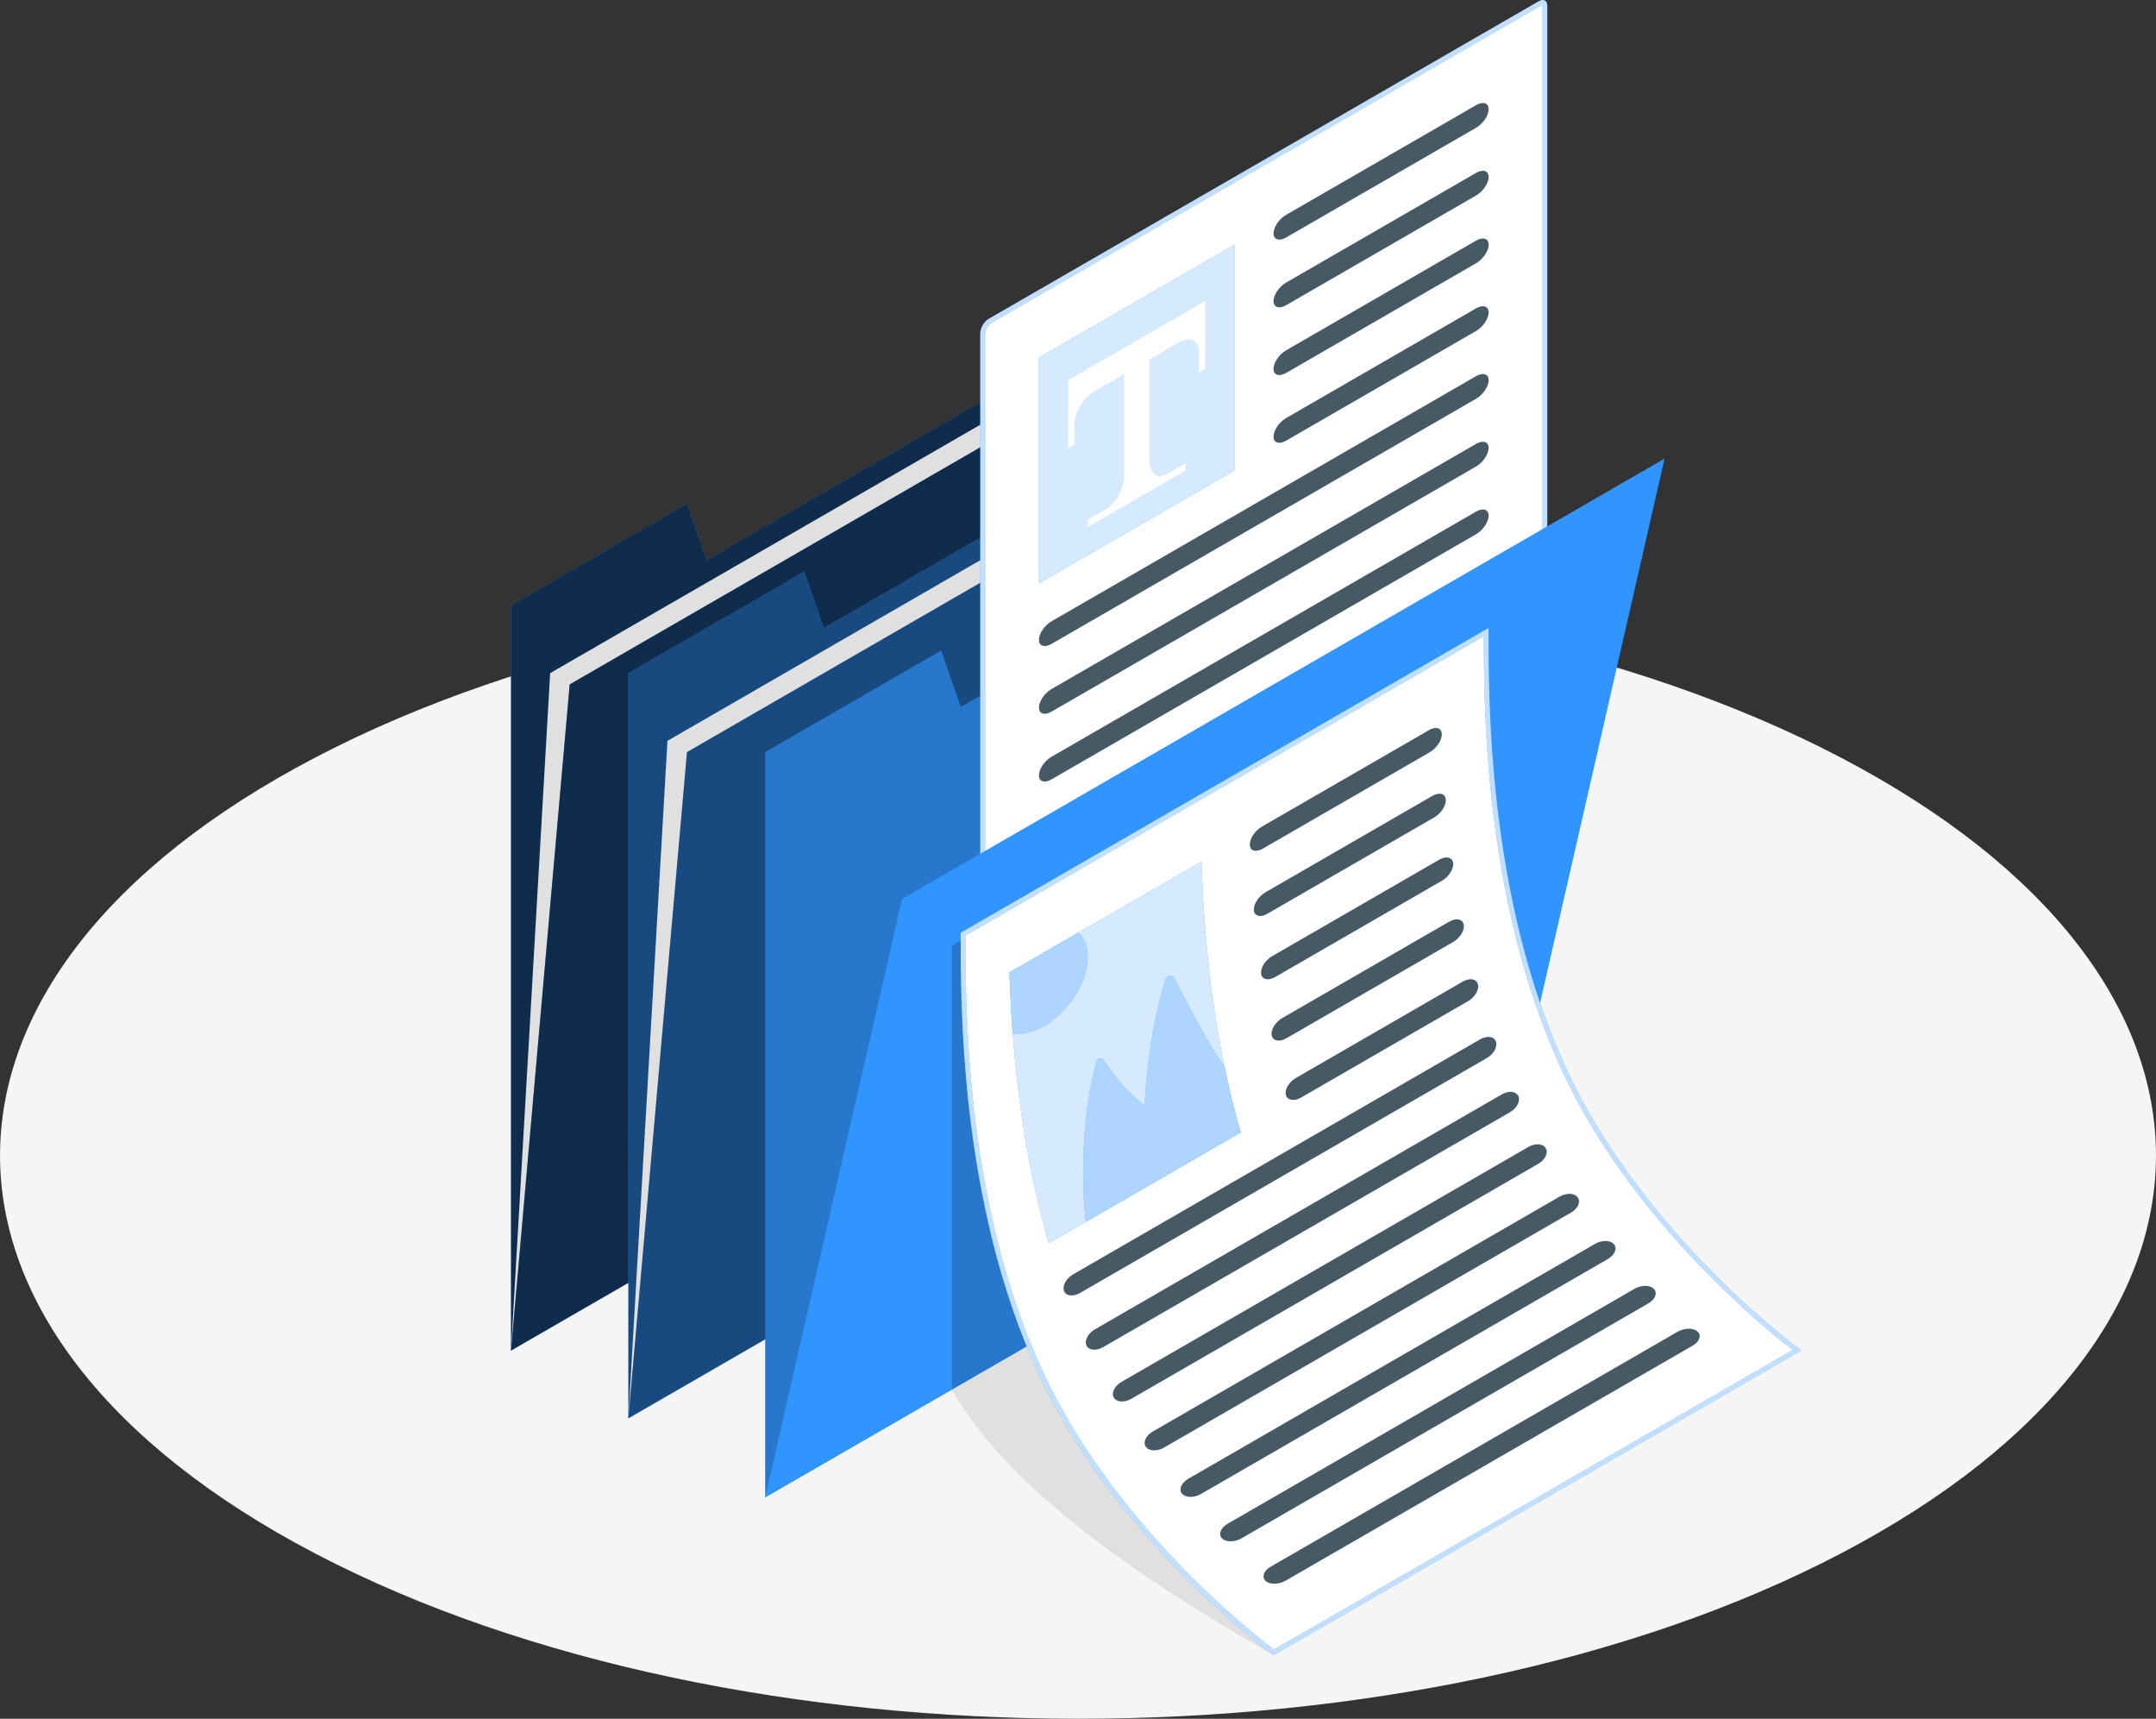 <?xml version="1.0" encoding="UTF-8"?>
<svg id="Calque_2" data-name="Calque 2" xmlns="http://www.w3.org/2000/svg" viewBox="0 0 447.93 357.04">
  <rect x="0" y="0" width="447.93" height="357.04" fill="#333333" stroke="none"/>
  <defs>
    <style>
      .cls-1, .cls-2 {
        opacity: .7;
      }

      .cls-3, .cls-4, .cls-2, .cls-5 {
        fill: #fff;
      }

      .cls-6 {
        fill: #3195ff;
      }

      .cls-7 {
        opacity: .5;
      }

      .cls-8 {
        fill: #f5f5f5;
      }

      .cls-9 {
        fill: #455a64;
      }

      .cls-10 {
        opacity: .2;
      }

      .cls-11 {
        fill: #e0e0e0;
      }

      .cls-4 {
        opacity: .8;
      }

      .cls-5 {
        opacity: .6;
      }
    </style>
  </defs>
  <g id="Documents">
    <g>
      <path class="cls-8" d="m65.6,322.77c87.46,45.69,229.27,45.69,316.73,0,87.46-45.69,87.46-119.77,0-165.46-87.46-45.69-229.27-45.69-316.73,0-87.46,45.69-87.46,119.77,0,165.46Z"/>
      <g>
        <g>
          <polygon class="cls-6" points="106.17 125.76 106.17 280.54 264.59 189.08 264.59 48.36 146.79 116.37 142.73 104.65 106.17 125.76"/>
          <polygon class="cls-1" points="106.17 125.76 106.17 280.54 264.59 189.08 264.59 48.36 146.79 116.37 142.73 104.65 106.17 125.76"/>
        </g>
        <polygon class="cls-11" points="106.17 280.54 114.3 139.83 272.72 48.36 264.59 189.08 106.17 280.54"/>
        <g>
          <polygon class="cls-6" points="106.17 280.54 118.36 142.17 276.78 50.71 264.59 189.08 106.17 280.54"/>
          <polygon class="cls-1" points="106.17 280.54 118.36 142.17 276.78 50.71 264.59 189.08 106.17 280.54"/>
        </g>
      </g>
      <g>
        <g>
          <polygon class="cls-6" points="130.55 139.83 130.55 294.61 288.97 203.15 288.97 62.43 171.17 130.45 167.11 118.72 130.55 139.83"/>
          <polygon class="cls-7" points="130.55 139.83 130.55 294.61 288.97 203.15 288.97 62.43 171.17 130.45 167.11 118.72 130.55 139.83"/>
        </g>
        <polygon class="cls-11" points="130.55 294.61 138.67 153.9 297.09 62.43 288.97 203.15 130.55 294.61"/>
        <g>
          <polygon class="cls-6" points="130.55 294.61 142.73 156.24 301.15 64.78 288.97 203.15 130.55 294.61"/>
          <polygon class="cls-7" points="130.55 294.61 142.73 156.24 301.15 64.78 288.97 203.15 130.55 294.61"/>
        </g>
      </g>
      <g>
        <path class="cls-11" d="m264.59,343.86c-28.43-16.42-54.81-34.26-66.86-55.21l36.56-21.11,30.3,76.32Z"/>
        <g>
          <g>
            <polygon class="cls-6" points="158.98 156.24 158.98 311.03 317.4 219.56 317.4 78.85 199.6 146.86 195.54 135.14 158.98 156.24"/>
            <polygon class="cls-10" points="158.98 156.24 158.98 311.03 317.4 219.56 317.4 78.85 199.6 146.86 195.54 135.14 158.98 156.24"/>
          </g>
          <g>
            <g>
              <path class="cls-3" d="m204.62,202.01c-.4,0-.46-.46-.46-.74V69.25c0-.93.68-2.1,1.48-2.57L319.98.67c.19-.11.37-.17.52-.17.4,0,.46.46.46.74v132.02c0,.93-.68,2.1-1.48,2.57l-114.34,66.01c-.19.11-.37.17-.52.17Z"/>
              <g>
                <path class="cls-6" d="m320.44,1.01s.03.12.03.23v132.02c0,.74-.59,1.76-1.23,2.13l-114.34,66.01c-.09.05-.16.08-.21.09-.01-.05-.02-.12-.02-.23V69.25c0-.74.59-1.76,1.23-2.13L320.23,1.1c.09-.05.16-.08.21-.09M320.5,0c-.23,0-.5.08-.77.24l-114.34,66.01c-.96.55-1.73,1.9-1.73,3v132.02c0,.78.39,1.24.96,1.24.23,0,.5-.08.77-.24l114.34-66.01c.96-.55,1.73-1.9,1.73-3V1.24C321.46.45,321.07,0,320.5,0h0Z"/>
                <path class="cls-2" d="m320.44,1.01s.03.12.03.23v132.02c0,.74-.59,1.76-1.23,2.13l-114.34,66.01c-.09.05-.16.08-.21.09-.01-.05-.02-.12-.02-.23V69.25c0-.74.59-1.76,1.23-2.13L320.23,1.1c.09-.05.16-.08.21-.09M320.5,0c-.23,0-.5.08-.77.24l-114.34,66.01c-.96.55-1.73,1.9-1.73,3v132.02c0,.78.39,1.24.96,1.24.23,0,.5-.08.77-.24l114.34-66.01c.96-.55,1.73-1.9,1.73-3V1.24C321.46.45,321.07,0,320.5,0h0Z"/>
              </g>
            </g>
            <g>
              <g>
                <polygon class="cls-6" points="215.85 74.28 256.47 50.83 256.47 97.74 215.85 121.19 215.85 74.28"/>
                <polygon class="cls-4" points="215.85 74.28 256.47 50.83 256.47 97.74 215.85 121.19 215.85 74.28"/>
              </g>
              <g>
                <path class="cls-3" d="m250.37,62.56v14.07l-1.27.71v-4.31c0-2.38-1.94-3.19-4.33-1.81l-17.23,9.95c-2.39,1.38-4.33,4.43-4.33,6.81v4.31l-1.27.76v-14.07l28.43-16.42Z"/>
                <path class="cls-3" d="m242.54,98.42c-2.08,1.2-3.77-.06-3.77-2.82v-22.57l-5.22,2.84v22.74c0,2.76-1.69,5.98-3.77,7.18l-3.77,2.18v1.49l20.31-11.73v-1.49s-1.69.98-3.77,2.18Z"/>
              </g>
            </g>
            <g>
              <path class="cls-9" d="m264.59,48.49c0,1.3,1.16,1.67,2.6.85l39.49-22.8c1.43-.83,2.6-2.55,2.6-3.85s-1.16-1.67-2.6-.85l-39.49,22.8c-1.44.83-2.6,2.55-2.6,3.85Z"/>
              <path class="cls-9" d="m264.59,62.56c0,1.3,1.16,1.67,2.6.85l39.49-22.8c1.43-.83,2.6-2.55,2.6-3.85s-1.16-1.67-2.6-.85l-39.49,22.8c-1.44.83-2.6,2.55-2.6,3.85Z"/>
              <path class="cls-9" d="m264.59,76.63c0,1.3,1.16,1.67,2.6.85l39.49-22.8c1.43-.83,2.6-2.55,2.6-3.85s-1.16-1.67-2.6-.85l-39.49,22.8c-1.44.83-2.6,2.55-2.6,3.85Z"/>
              <path class="cls-9" d="m264.59,90.7c0,1.3,1.16,1.67,2.6.85l39.49-22.8c1.43-.83,2.6-2.55,2.6-3.85s-1.16-1.67-2.6-.85l-39.49,22.8c-1.44.83-2.6,2.55-2.6,3.85Z"/>
            </g>
            <g>
              <path class="cls-9" d="m215.85,132.92c0,1.3,1.16,1.67,2.6.85l88.23-50.94c1.43-.83,2.6-2.55,2.6-3.85s-1.16-1.67-2.6-.85l-88.23,50.94c-1.43.83-2.6,2.55-2.6,3.85Z"/>
              <path class="cls-9" d="m215.85,146.99c0,1.3,1.16,1.67,2.6.85l88.23-50.94c1.43-.83,2.6-2.55,2.6-3.85s-1.16-1.67-2.6-.85l-88.23,50.94c-1.43.83-2.6,2.55-2.6,3.85Z"/>
              <path class="cls-9" d="m215.85,161.06c0,1.3,1.16,1.67,2.6.85l88.23-50.94c1.43-.83,2.6-2.55,2.6-3.85s-1.16-1.67-2.6-.85l-88.23,50.94c-1.43.83-2.6,2.55-2.6,3.85Z"/>
            </g>
          </g>
          <g>
            <polygon class="cls-6" points="158.98 311.03 187.41 186.73 345.83 95.27 317.4 219.56 158.98 311.03"/>
            <g>
              <polygon class="cls-6" points="197.74 196.47 197.74 288.65 234.29 267.54 234.29 175.36 197.74 196.47"/>
              <polygon class="cls-10" points="197.74 196.47 197.74 288.65 234.29 267.54 234.29 175.36 197.74 196.47"/>
            </g>
          </g>
        </g>
        <g>
          <g>
            <path class="cls-3" d="m264.63,343.26c-3.11-2.31-33.08-25.23-48.32-57.96-16.22-34.84-16.21-75.48-16.2-90.77v-.48l108.68-62.74c0,15.44.02,56.13,16.3,91.09,14.89,31.97,43.72,54.62,48.29,58.08l-108.73,62.78Z"/>
            <g>
              <path class="cls-6" d="m308.28,132.18c0,16.08.31,56.01,16.34,90.44,14.39,30.89,41.75,53.12,47.84,57.81l-107.8,62.24c-4.21-3.18-33.07-25.7-47.91-57.58-16.18-34.74-16.16-75.29-16.16-90.56v-.19l107.68-62.17m1-1.73l-109.68,63.32c0,14.39-.3,56.2,16.25,91.75,16.25,34.89,48.74,58.35,48.74,58.35l109.68-63.32s-32.5-23.45-48.75-58.35c-16.55-35.55-16.25-77.36-16.25-91.75h0Z"/>
              <path class="cls-2" d="m308.28,132.18c0,16.08.31,56.01,16.34,90.44,14.39,30.89,41.75,53.12,47.84,57.81l-107.8,62.24c-4.21-3.18-33.07-25.7-47.91-57.58-16.18-34.74-16.16-75.29-16.16-90.56v-.19l107.68-62.17m1-1.73l-109.68,63.32c0,14.39-.3,56.2,16.25,91.75,16.25,34.89,48.74,58.35,48.74,58.35l109.68-63.32s-32.5-23.45-48.75-58.35c-16.55-35.55-16.25-77.36-16.25-91.75h0Z"/>
            </g>
          </g>
          <g>
            <path class="cls-9" d="m296.87,151.68l-34.69,20.03c-1.44.83-2.57,2.53-2.52,3.79.05,1.27,1.26,1.62,2.7.79l34.69-20.03c1.43-.83,2.55-2.53,2.5-3.79-.05-1.27-1.24-1.62-2.68-.79Z"/>
            <path class="cls-9" d="m297.61,165.32l-34.69,20.03c-1.44.83-2.52,2.5-2.42,3.74.11,1.23,1.37,1.56,2.8.73l34.69-20.03c1.43-.83,2.5-2.5,2.39-3.73-.11-1.23-1.35-1.56-2.78-.73Z"/>
            <path class="cls-9" d="m299,178.59l-34.69,20.03c-1.44.83-2.47,2.47-2.3,3.67.17,1.2,1.48,1.5,2.92.67l34.69-20.03c1.43-.83,2.45-2.47,2.28-3.67-.17-1.2-1.46-1.5-2.9-.67Z"/>
            <path class="cls-9" d="m301.08,191.46l-34.69,20.03c-1.44.83-2.42,2.44-2.18,3.6.24,1.16,1.6,1.42,3.04.6l34.69-20.03c1.43-.83,2.4-2.44,2.16-3.6-.24-1.16-1.58-1.43-3.01-.6Z"/>
            <path class="cls-9" d="m303.9,203.91l-34.69,20.03c-1.43.83-2.36,2.41-2.05,3.53.31,1.12,1.73,1.35,3.17.52l34.69-20.03c1.44-.83,2.34-2.4,2.03-3.52-.31-1.12-1.71-1.36-3.14-.53Z"/>
            <path class="cls-9" d="m307.51,215.9l-84.54,48.81c-1.43.83-2.3,2.37-1.91,3.45.39,1.07,1.88,1.26,3.31.44l84.54-48.81c1.43-.83,2.27-2.37,1.88-3.44-.39-1.07-1.85-1.27-3.29-.44Z"/>
            <path class="cls-9" d="m312.01,227.34l-84.54,48.81c-1.43.83-2.22,2.33-1.75,3.35.47,1.02,2.03,1.17,3.46.35l84.54-48.81c1.44-.83,2.21-2.32,1.73-3.35-.47-1.02-2.01-1.18-3.45-.35Z"/>
            <path class="cls-9" d="m317.53,238.26l-84.54,48.81c-1.43.83-2.15,2.29-1.58,3.26.57.97,2.21,1.07,3.64.24l84.54-48.81c1.44-.83,2.12-2.28,1.55-3.24-.57-.97-2.18-1.09-3.62-.26Z"/>
            <path class="cls-9" d="m324.03,248.57l-84.54,48.81c-1.43.83-2.08,2.25-1.42,3.17.66.92,2.36.98,3.79.15l84.54-48.81c1.43-.83,2.06-2.24,1.4-3.15-.66-.92-2.34-1-3.77-.17Z"/>
            <path class="cls-9" d="m331.41,258.38l-84.54,48.81c-1.43.83-2.02,2.22-1.29,3.09.73.87,2.49.9,3.93.07l84.54-48.81c1.43-.83,2-2.2,1.27-3.07-.73-.87-2.48-.92-3.91-.09Z"/>
            <path class="cls-9" d="m339.58,267.73l-84.54,48.81c-1.44.83-1.96,2.18-1.16,3.02.8.83,2.62.83,4.05,0l84.54-48.81c1.43-.83,1.94-2.17,1.14-3-.8-.83-2.6-.85-4.04-.02Z"/>
            <path class="cls-9" d="m348.52,276.65l-84.54,48.81c-1.43.83-1.9,2.15-1.03,2.95.87.79,2.74.76,4.18-.07l84.54-48.81c1.43-.83,1.89-2.13,1.02-2.93-.87-.79-2.73-.77-4.16.05Z"/>
          </g>
          <g>
            <g>
              <path class="cls-6" d="m249.62,178.96l-39.88,23.03c.44,14.44,2.09,35.29,8.14,56.28l39.88-23.03c-6.04-20.99-7.69-41.83-8.14-56.28Z"/>
              <path class="cls-4" d="m249.62,178.96l-39.88,23.03c.44,14.44,2.09,35.29,8.14,56.28l39.88-23.03c-6.04-20.99-7.69-41.83-8.14-56.28Z"/>
            </g>
            <g>
              <path class="cls-6" d="m226,198.79c0-2.24-.73-3.96-1.95-5.07l-14.32,8.27c.12,3.82.32,8.09.67,12.68,1.57.26,3.42-.03,5.42-.95,5.62-2.62,10.18-9.31,10.18-14.93Z"/>
              <path class="cls-5" d="m226,198.79c0-2.24-.73-3.96-1.95-5.07l-14.32,8.27c.12,3.82.32,8.09.67,12.68,1.57.26,3.42-.03,5.42-.95,5.62-2.62,10.18-9.31,10.18-14.93Z"/>
            </g>
            <g>
              <path class="cls-6" d="m254.37,221.44s0,0,0,0c-2.66-3.36-8.07-13.7-10.38-18.21-.41-.8-1.58-.69-1.85.17-3.99,12.82-4.33,26.25-4.33,26.25-3.21-2.54-5.51-5.06-8.47-9.42-.43-.63-1.4-.46-1.59.28-4.36,16.79-2.17,33.31-2.17,33.31h0l32.17-18.57c-1.33-4.63-2.44-9.25-3.38-13.8Z"/>
              <path class="cls-5" d="m254.37,221.44s0,0,0,0c-2.66-3.36-8.07-13.7-10.38-18.21-.41-.8-1.58-.69-1.85.17-3.99,12.82-4.33,26.25-4.33,26.25-3.21-2.54-5.51-5.06-8.47-9.42-.43-.63-1.4-.46-1.59.28-4.36,16.79-2.17,33.31-2.17,33.31h0l32.17-18.57c-1.33-4.63-2.44-9.25-3.38-13.8Z"/>
            </g>
          </g>
        </g>
      </g>
    </g>
  </g>
</svg>